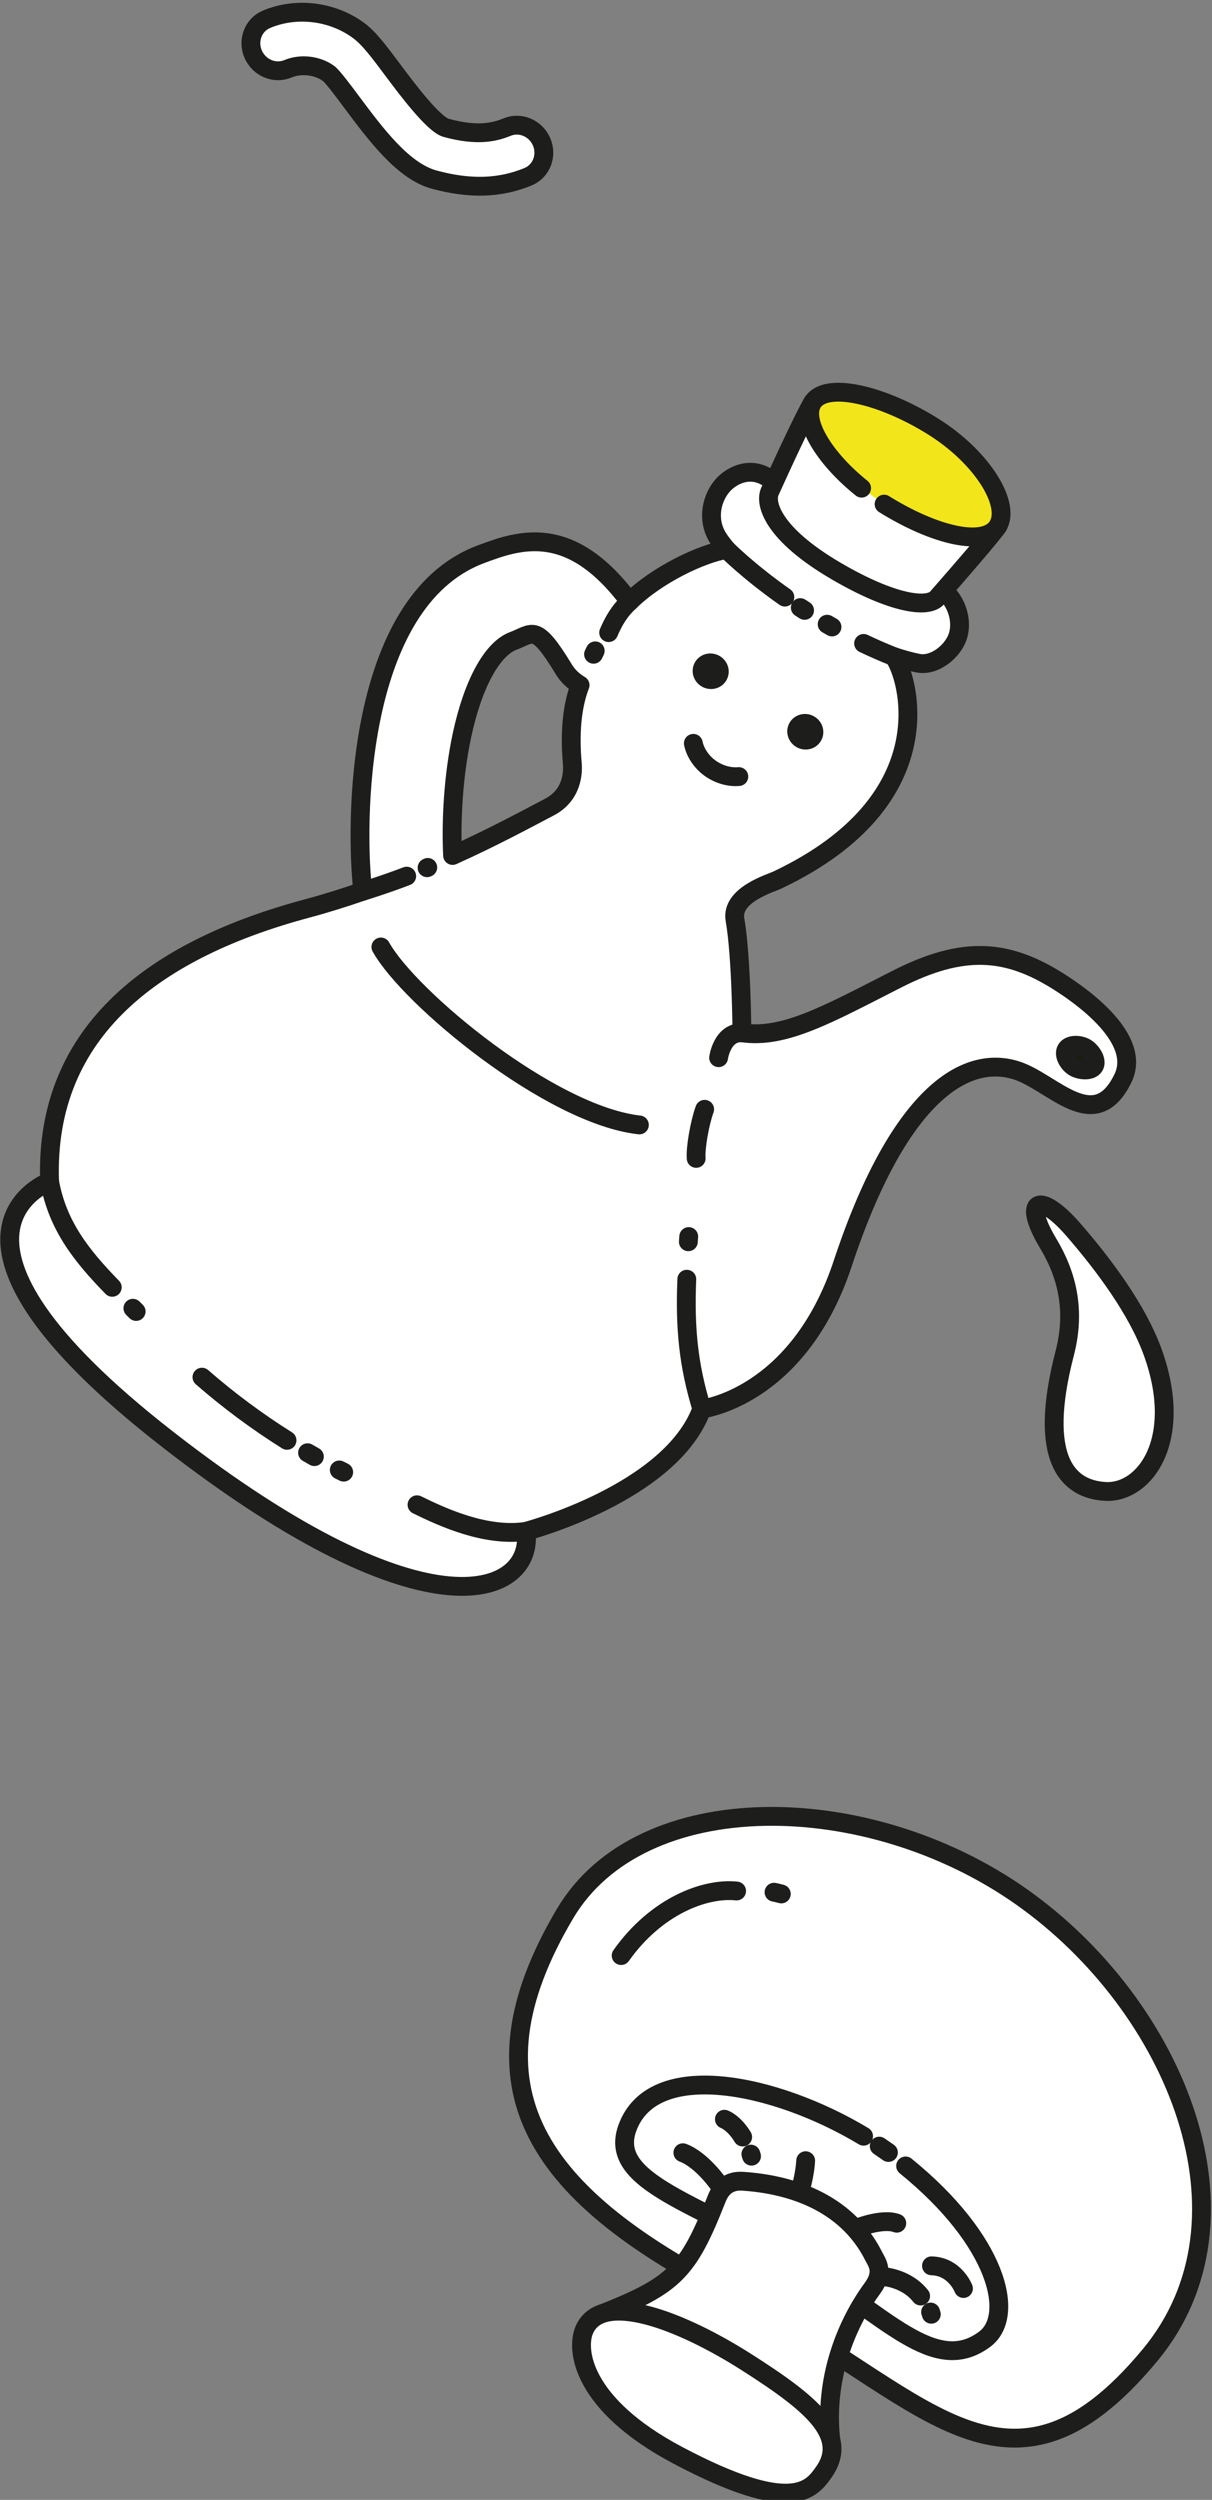<svg xmlns="http://www.w3.org/2000/svg" xmlns:xlink="http://www.w3.org/1999/xlink" xmlns:serif="http://www.serif.com/" width="100%" height="100%" viewBox="0 0 309 637" xml:space="preserve" style="fill-rule:evenodd;clip-rule:evenodd;stroke-linecap:round;stroke-linejoin:round;stroke-miterlimit:10;">
    <rect x="0" y="0" width="309" height="637" fill="#808080" stroke="none"/>
    <g transform="matrix(1,0,0,1,-591.668,-5790.27)">
        <g transform="matrix(2.667,0,0,2.667,0,0)">
            <g transform="matrix(1,0,0,1,265.111,2290.89)">
                <path d="M0,-38.075C-0.155,-41.339 0.056,-45.617 0.902,-49.575C1.944,-54.448 3.774,-57.812 5.797,-58.573C7.711,-59.292 7.929,-60.306 10.642,-55.847C11.037,-55.2 11.579,-54.709 12.19,-54.351C11.375,-52.263 11.201,-49.606 11.445,-46.883C11.527,-45.976 11.439,-43.84 9.263,-42.701C7.035,-41.535 3.821,-39.791 0,-38.075M57.884,-26.062C53.022,-29.117 48.839,-29.492 42.502,-26.275C35.996,-22.97 31.709,-20.517 27.66,-21.137C27.66,-21.137 27.62,-28.351 26.998,-31.944C26.589,-34.305 30.38,-35.411 31.052,-35.73C47.337,-43.45 43.493,-55.406 42.176,-57.078C43,-56.809 43.805,-56.579 44.553,-56.44C46.1,-56.152 47.929,-57.637 48.339,-59.155C48.912,-61.274 47.428,-63.622 45.881,-63.909C41.229,-64.776 33.161,-69.863 30.995,-73.293C30.155,-74.622 28.108,-75.377 26.206,-73.808C24.992,-72.807 24.137,-70.504 25.314,-68.51C25.549,-68.113 25.863,-67.719 26.191,-67.314C23.811,-66.919 19.521,-64.897 16.921,-62.327C11.271,-69.929 6.379,-68.232 2.688,-66.846C-9.437,-62.29 -9.307,-40.686 -8.578,-34.657C-10.322,-34.054 -12.104,-33.491 -13.905,-33.009C-28.117,-29.211 -39.049,-21.509 -38.523,-6.921C-38.523,-6.921 -52.393,-1.857 -27.221,17.722C-2.049,37.302 7.828,32.493 7.02,26.497C7.02,26.497 20.888,22.859 23.823,14.807C23.823,14.807 33.044,13.749 37.298,0.904C42.585,-15.057 48.936,-19.143 53.934,-17.529C57.374,-16.418 61.397,-11.232 64.089,-16.797C65.909,-20.561 60.198,-24.61 57.884,-26.062" style="fill:white;fill-rule:nonzero;"></path>
            </g>
        </g>
        <g transform="matrix(2.667,0,0,2.667,0,0)">
            <g transform="matrix(1,0,0,1,265.111,2290.89)">
                <path d="M0,-38.075C-0.155,-41.339 0.056,-45.617 0.902,-49.575C1.944,-54.448 3.774,-57.812 5.797,-58.573C7.711,-59.292 7.929,-60.306 10.642,-55.847C11.037,-55.2 11.579,-54.709 12.19,-54.351C11.375,-52.263 11.201,-49.606 11.445,-46.883C11.527,-45.976 11.439,-43.84 9.263,-42.701C7.035,-41.535 3.821,-39.791 0,-38.075ZM57.884,-26.062C53.022,-29.117 48.839,-29.492 42.502,-26.275C35.996,-22.97 31.709,-20.517 27.66,-21.137C27.66,-21.137 27.62,-28.351 26.998,-31.944C26.589,-34.305 30.38,-35.411 31.052,-35.73C47.337,-43.45 43.493,-55.406 42.176,-57.078C43,-56.809 43.805,-56.579 44.553,-56.44C46.1,-56.152 47.929,-57.637 48.339,-59.155C48.912,-61.274 47.428,-63.622 45.881,-63.909C41.229,-64.776 33.161,-69.863 30.995,-73.293C30.155,-74.622 28.108,-75.377 26.206,-73.808C24.992,-72.807 24.137,-70.504 25.314,-68.51C25.549,-68.113 25.863,-67.719 26.191,-67.314C23.811,-66.919 19.521,-64.897 16.921,-62.327C11.271,-69.929 6.379,-68.232 2.688,-66.846C-9.437,-62.29 -9.307,-40.686 -8.578,-34.657C-10.322,-34.054 -12.104,-33.491 -13.905,-33.009C-28.117,-29.211 -39.049,-21.509 -38.523,-6.921C-38.523,-6.921 -52.393,-1.857 -27.221,17.722C-2.049,37.302 7.828,32.493 7.02,26.497C7.02,26.497 20.888,22.859 23.823,14.807C23.823,14.807 33.044,13.749 37.298,0.904C42.585,-15.057 48.936,-19.143 53.934,-17.529C57.374,-16.418 61.397,-11.232 64.089,-16.797C65.909,-20.561 60.198,-24.61 57.884,-26.062Z" style="fill:none;fill-rule:nonzero;stroke:rgb(29,29,27);stroke-width:1.8px;"></path>
            </g>
        </g>
        <g transform="matrix(2.667,0,0,2.667,0,0)">
            <g transform="matrix(0.824,0.567,0.567,-0.824,265.258,2256.05)">
                <path d="M-2.643,-8.502C2.289,-10.959 19.776,-12.559 27.344,-8.502" style="fill:none;fill-rule:nonzero;stroke:rgb(29,29,27);stroke-width:1.8px;"></path>
            </g>
        </g>
        <g transform="matrix(2.667,0,0,2.667,0,0)">
            <g transform="matrix(0.17,-0.985,-0.985,-0.17,291.012,2280.17)">
                <path d="M-2.009,2.307C-1.025,2.559 1.389,2.548 2.754,2.307" style="fill:none;fill-rule:nonzero;stroke:rgb(29,29,27);stroke-width:1.8px;"></path>
            </g>
        </g>
        <g transform="matrix(2.667,0,0,2.667,0,0)">
            <g transform="matrix(0.074,-0.997,-0.997,-0.074,287.915,2289.51)">
                <path d="M-0.231,0.249C-0.063,0.25 0.102,0.249 0.268,0.249" style="fill:none;fill-rule:nonzero;stroke:rgb(29,29,27);stroke-width:1.8px;"></path>
            </g>
        </g>
        <g transform="matrix(2.667,0,0,2.667,0,0)">
            <g transform="matrix(-0.115,-0.993,-0.993,0.115,294.19,2297.98)">
                <path d="M-7.065,6.107C-2.706,6.905 0.836,6.828 5.421,6.107" style="fill:none;fill-rule:nonzero;stroke:rgb(29,29,27);stroke-width:1.8px;"></path>
            </g>
        </g>
        <g transform="matrix(2.667,0,0,2.667,0,0)">
            <g transform="matrix(0.972,0.237,0.237,-0.972,262.226,2313.66)">
                <path d="M-0.218,-1.278C2.494,-1.878 6.919,-2.724 10.506,-1.278" style="fill:none;fill-rule:nonzero;stroke:rgb(29,29,27);stroke-width:1.8px;"></path>
            </g>
        </g>
        <g transform="matrix(2.667,0,0,2.667,0,0)">
            <g transform="matrix(0.894,0.448,0.448,-0.894,254.351,2311.44)">
                <path d="M-0.025,-0.106C0.133,-0.107 0.291,-0.107 0.448,-0.106" style="fill:none;fill-rule:nonzero;stroke:rgb(29,29,27);stroke-width:1.8px;"></path>
            </g>
        </g>
        <g transform="matrix(2.667,0,0,2.667,0,0)">
            <g transform="matrix(0.868,0.496,0.496,-0.868,251.383,2309.74)">
                <path d="M-0.05,-0.187C0.201,-0.189 0.453,-0.188 0.704,-0.187" style="fill:none;fill-rule:nonzero;stroke:rgb(29,29,27);stroke-width:1.8px;"></path>
            </g>
        </g>
        <g transform="matrix(2.667,0,0,2.667,0,0)">
            <g transform="matrix(0.803,0.596,0.596,-0.803,243.751,2300.83)">
                <path d="M-0.997,-3.016C2.372,-3.281 5.762,-3.281 9.131,-3.017" style="fill:none;fill-rule:nonzero;stroke:rgb(29,29,27);stroke-width:1.8px;"></path>
            </g>
        </g>
        <g transform="matrix(2.667,0,0,2.667,0,0)">
            <g transform="matrix(0.711,0.704,0.704,-0.711,234.705,2296.01)">
                <path d="M-0.063,-0.154C0.084,-0.155 0.229,-0.155 0.374,-0.154" style="fill:none;fill-rule:nonzero;stroke:rgb(29,29,27);stroke-width:1.8px;"></path>
            </g>
        </g>
        <g transform="matrix(2.667,0,0,2.667,0,0)">
            <g transform="matrix(0.51,0.86,0.86,-0.51,232.402,2283.87)">
                <path d="M-2.878,-5.053C1.127,-6.552 4.794,-6.04 8.87,-5.053" style="fill:none;fill-rule:nonzero;stroke:rgb(29,29,27);stroke-width:1.8px;"></path>
            </g>
        </g>
        <g transform="matrix(2.667,0,0,2.667,0,0)">
            <g transform="matrix(0.513,-0.859,-0.859,-0.513,326.487,2271.4)">
                <path d="M-1.333,-0.758C-1.925,-0.759 -2.406,0.172 -2.406,0.837C-2.406,1.503 -1.926,2.348 -1.333,2.348C-0.743,2.348 -0.262,1.503 -0.262,0.838C-0.262,0.172 -0.743,-0.758 -1.333,-0.758" style="fill:rgb(30,27,16);fill-rule:nonzero;"></path>
            </g>
        </g>
        <g transform="matrix(2.667,0,0,2.667,0,0)">
            <g transform="matrix(0.513,-0.859,-0.859,-0.513,326.487,2271.4)">
                <path d="M-1.333,-0.758C-1.925,-0.759 -2.406,0.172 -2.406,0.837C-2.406,1.503 -1.926,2.348 -1.333,2.348C-0.743,2.348 -0.262,1.503 -0.262,0.838C-0.262,0.172 -0.743,-0.758 -1.333,-0.758Z" style="fill:none;fill-rule:nonzero;stroke:rgb(29,29,27);stroke-width:1.8px;"></path>
            </g>
        </g>
        <g transform="matrix(2.667,0,0,2.667,0,0)">
            <g transform="matrix(1,0,0,1,299.524,2229.22)">
                <path d="M0,-19.677C-0.944,-18.037 -2.949,-13.679 -4.082,-11.18C-4.576,-10.087 -3.912,-7.175 2.297,-3.555C7.651,-0.434 11.017,0 11.911,-1.02C13.912,-3.302 17.229,-7.116 17.71,-7.877L0,-19.677Z" style="fill:white;fill-rule:nonzero;stroke:rgb(29,29,27);stroke-width:1.8px;"></path>
            </g>
        </g>
        <g transform="matrix(2.667,0,0,2.667,0,0)">
            <g transform="matrix(0.658,0.753,0.753,-0.658,303.958,2213.73)">
                <path d="M3.172,-2.435C-1.339,-3.242 -5.474,-2.532 -6.069,-0.583C-6.777,1.733 -2.22,4.924 3.172,6.571C8.566,8.217 13.764,7.299 14.472,4.983C15.179,2.667 11.127,-0.172 5.735,-1.82" style="fill:rgb(242,230,26);fill-rule:nonzero;stroke:rgb(29,29,27);stroke-width:1.8px;"></path>
            </g>
        </g>
        <g transform="matrix(2.667,0,0,2.667,0,0)">
            <g transform="matrix(0.559,-0.829,-0.829,-0.559,281.701,2231.7)">
                <path d="M-0.787,1.482C0.352,1.701 1.5,1.794 2.787,1.482" style="fill:none;fill-rule:nonzero;stroke:rgb(29,29,27);stroke-width:1.8px;"></path>
            </g>
        </g>
        <g transform="matrix(2.667,0,0,2.667,0,0)">
            <g transform="matrix(0.438,-0.899,-0.899,-0.438,278.779,2233.57)">
                <path d="M-0.102,0.163C-0.102,0.163 0.031,0.165 0.261,0.163" style="fill:none;fill-rule:nonzero;stroke:rgb(29,29,27);stroke-width:1.8px;"></path>
            </g>
        </g>
        <g transform="matrix(2.667,0,0,2.667,0,0)">
            <g transform="matrix(1,0,0,1,262.673,2253.93)">
                <path d="M0,0.057C0.059,0.032 0.121,0 0,0.057" style="fill:none;fill-rule:nonzero;stroke:rgb(29,29,27);stroke-width:1.8px;"></path>
            </g>
        </g>
        <g transform="matrix(2.667,0,0,2.667,0,0)">
            <g transform="matrix(0.945,-0.326,-0.326,-0.945,256.884,2256.88)">
                <path d="M-0.121,0.724C-0.121,0.724 2.018,0.649 4.316,0.724" style="fill:none;fill-rule:nonzero;stroke:rgb(29,29,27);stroke-width:1.8px;"></path>
            </g>
        </g>
        <g transform="matrix(2.667,0,0,2.667,0,0)">
            <g transform="matrix(0.683,-0.73,-0.73,-0.683,291.792,2272.56)">
                <path d="M-0.544,1.202C-0.544,1.202 1.477,2.638 2.718,1.202" style="fill:none;fill-rule:nonzero;stroke:rgb(29,29,27);stroke-width:1.8px;"></path>
            </g>
        </g>
        <g transform="matrix(2.667,0,0,2.667,0,0)">
            <g transform="matrix(0.917,0.4,0.4,-0.917,304.775,2232.03)">
                <path d="M-0.131,-0.629C0.891,-0.663 1.943,-0.666 3.015,-0.629" style="fill:none;fill-rule:nonzero;stroke:rgb(29,29,27);stroke-width:1.8px;"></path>
            </g>
        </g>
        <g transform="matrix(2.667,0,0,2.667,0,0)">
            <g transform="matrix(0.869,0.495,0.495,-0.869,301.014,2230.62)">
                <path d="M-0.035,-0.133C0.141,-0.133 0.32,-0.134 0.5,-0.133" style="fill:none;fill-rule:nonzero;stroke:rgb(29,29,27);stroke-width:1.8px;"></path>
            </g>
        </g>
        <g transform="matrix(2.667,0,0,2.667,0,0)">
            <g transform="matrix(0.839,0.544,0.544,-0.839,298.456,2229.04)">
                <path d="M-0.039,-0.134C0.123,-0.134 0.286,-0.135 0.451,-0.134" style="fill:none;fill-rule:nonzero;stroke:rgb(29,29,27);stroke-width:1.8px;"></path>
            </g>
        </g>
        <g transform="matrix(2.667,0,0,2.667,0,0)">
            <g transform="matrix(0.774,0.633,0.633,-0.774,293.375,2222.32)">
                <path d="M-0.814,-2.28C-0.814,-2.28 2.074,-2.593 6.39,-2.28" style="fill:none;fill-rule:nonzero;stroke:rgb(29,29,27);stroke-width:1.8px;"></path>
            </g>
        </g>
        <g transform="matrix(2.667,0,0,2.667,0,0)">
            <g transform="matrix(1,0,0,1,322.051,2308.75)">
                <path d="M0,-18.865C1.76,-15.934 2.657,-12.538 1.581,-8.391C-1.071,1.82 1.924,4.642 5.483,4.828C9.183,5.021 13.042,-0.061 9.981,-8.502C8.522,-12.522 5.345,-16.796 2.414,-20.172C-0.808,-23.886 -2.543,-23.099 0,-18.865" style="fill:white;fill-rule:nonzero;"></path>
            </g>
        </g>
        <g transform="matrix(2.667,0,0,2.667,0,0)">
            <g transform="matrix(1,0,0,1,322.051,2308.75)">
                <path d="M0,-18.865C1.76,-15.934 2.657,-12.538 1.581,-8.391C-1.071,1.82 1.924,4.642 5.483,4.828C9.183,5.021 13.042,-0.061 9.981,-8.502C8.522,-12.522 5.345,-16.796 2.414,-20.172C-0.808,-23.886 -2.543,-23.099 0,-18.865Z" style="fill:none;fill-rule:nonzero;stroke:rgb(29,29,27);stroke-width:1.8px;"></path>
            </g>
        </g>
        <g transform="matrix(2.667,0,0,2.667,0,0)">
            <g transform="matrix(1,0,0,1,292.476,2242.21)">
                <path d="M0,3.067C-1.223,3.175 -2.566,2.622 -3.421,1.662C-3.927,1.093 -4.225,0.489 -4.35,-0.108" style="fill:none;fill-rule:nonzero;stroke:rgb(29,29,27);stroke-width:1.8px;"></path>
            </g>
        </g>
        <g transform="matrix(2.667,0,0,2.667,0,0)">
            <g transform="matrix(0.456,-0.89,-0.89,-0.456,290.46,2234.73)">
                <path d="M-0.74,-0.45C-1.175,-0.447 -1.53,-0.075 -1.528,0.383C-1.529,0.841 -1.174,1.212 -0.74,1.21C-0.303,1.208 0.053,0.836 0.051,0.376C0.052,-0.08 -0.302,-0.452 -0.74,-0.45" style="fill:rgb(30,27,16);fill-rule:nonzero;"></path>
            </g>
        </g>
        <g transform="matrix(2.667,0,0,2.667,0,0)">
            <g transform="matrix(0.456,-0.89,-0.89,-0.456,290.46,2234.73)">
                <ellipse cx="-0.738" cy="0.38" rx="0.791" ry="0.832" style="fill:none;stroke:rgb(29,29,27);stroke-width:1.8px;"></ellipse>
            </g>
        </g>
        <g transform="matrix(2.667,0,0,2.667,0,0)">
            <g transform="matrix(0.456,-0.89,-0.89,-0.456,299.503,2240.51)">
                <path d="M-0.739,-0.451C-1.175,-0.448 -1.529,-0.076 -1.528,0.382C-1.529,0.841 -1.173,1.21 -0.739,1.208C-0.302,1.206 0.053,0.834 0.052,0.375C0.053,-0.083 -0.302,-0.453 -0.739,-0.451" style="fill:rgb(30,27,16);fill-rule:nonzero;"></path>
            </g>
        </g>
        <g transform="matrix(2.667,0,0,2.667,0,0)">
            <g transform="matrix(0.456,-0.89,-0.89,-0.456,299.503,2240.51)">
                <ellipse cx="-0.738" cy="0.379" rx="0.791" ry="0.832" style="fill:none;stroke:rgb(29,29,27);stroke-width:1.8px;"></ellipse>
            </g>
        </g>
        <g transform="matrix(2.667,0,0,2.667,0,0)">
            <g transform="matrix(1,0,0,1,246.21,2184.32)">
                <path d="M0,-7.756C-0.062,-7.858 -0.113,-7.961 -0.162,-8.068C-0.725,-9.377 -0.152,-10.871 1.117,-11.399C3.979,-12.603 7.449,-12.17 9.962,-10.294C10.936,-9.572 11.946,-8.217 13.222,-6.506C14.473,-4.833 17.07,-1.351 18.294,-1.022C21.277,-0.209 22.909,-0.606 24.111,-1.096C25.382,-1.624 26.862,-0.984 27.417,0.325C27.971,1.633 27.388,3.121 26.119,3.646C23.412,4.76 20.557,4.847 17.133,3.918C14.182,3.115 11.563,-0.397 9.249,-3.495C8.491,-4.515 7.455,-5.902 7.067,-6.205C6.007,-6.996 4.397,-7.187 3.158,-6.665C1.991,-6.179 0.647,-6.669 0,-7.756" style="fill:white;fill-rule:nonzero;"></path>
            </g>
        </g>
        <g transform="matrix(2.667,0,0,2.667,0,0)">
            <g transform="matrix(1,0,0,1,246.21,2184.32)">
                <path d="M0,-7.756C-0.062,-7.858 -0.113,-7.961 -0.162,-8.068C-0.725,-9.377 -0.152,-10.871 1.117,-11.399C3.979,-12.603 7.449,-12.17 9.962,-10.294C10.936,-9.572 11.946,-8.217 13.222,-6.506C14.473,-4.833 17.07,-1.351 18.294,-1.022C21.277,-0.209 22.909,-0.606 24.111,-1.096C25.382,-1.624 26.862,-0.984 27.417,0.325C27.971,1.633 27.388,3.121 26.119,3.646C23.412,4.76 20.557,4.847 17.133,3.918C14.182,3.115 11.563,-0.397 9.249,-3.495C8.491,-4.515 7.455,-5.902 7.067,-6.205C6.007,-6.996 4.397,-7.187 3.158,-6.665C1.991,-6.179 0.647,-6.669 0,-7.756Z" style="fill:none;fill-rule:nonzero;stroke:rgb(29,29,27);stroke-width:1.8px;"></path>
            </g>
        </g>
        <g transform="matrix(2.667,0,0,2.667,0,0)">
            <g transform="matrix(-0.82,-0.573,-0.573,0.82,277.521,2388.94)">
                <path d="M-13.468,-54.049C4.565,-54.15 22.482,-41.936 21.414,-27.751C19.96,-8.441 8.331,-3.963 -13.468,-7.214C-32.204,-10.008 -46.786,-3.547 -48.563,-25.232C-49.945,-42.089 -31.502,-53.948 -13.468,-54.049" style="fill:white;fill-rule:nonzero;"></path>
            </g>
        </g>
        <g transform="matrix(2.667,0,0,2.667,0,0)">
            <g transform="matrix(-0.82,-0.573,-0.573,0.82,277.521,2388.94)">
                <path d="M-13.468,-54.049C4.565,-54.15 22.482,-41.936 21.414,-27.751C19.96,-8.441 8.331,-3.963 -13.468,-7.214C-32.204,-10.008 -46.786,-3.547 -48.563,-25.232C-49.945,-42.089 -31.502,-53.948 -13.468,-54.049Z" style="fill:none;fill-rule:nonzero;stroke:rgb(29,29,27);stroke-width:1.8px;"></path>
            </g>
        </g>
        <g transform="matrix(2.667,0,0,2.667,0,0)">
            <g transform="matrix(0.973,0.231,0.231,-0.973,295.869,2351.79)">
                <path d="M-0.01,-0.083C0.23,-0.073 0.468,-0.073 0.706,-0.083" style="fill:none;fill-rule:nonzero;stroke:rgb(29,29,27);stroke-width:1.8px;"></path>
            </g>
        </g>
        <g transform="matrix(2.667,0,0,2.667,0,0)">
            <g transform="matrix(0.873,-0.488,-0.488,-0.873,283.509,2360.2)">
                <path d="M-0.88,3.102C4.266,5.561 9.2,4.898 11.762,3.102" style="fill:none;fill-rule:nonzero;stroke:rgb(29,29,27);stroke-width:1.8px;"></path>
            </g>
        </g>
        <g transform="matrix(2.667,0,0,2.667,0,0)">
            <g transform="matrix(0.822,0.569,0.569,-0.822,306.148,2375.93)">
                <path d="M-0.095,-0.305C0.174,-0.301 0.711,-0.303 0.976,-0.305" style="fill:none;fill-rule:nonzero;stroke:rgb(29,29,27);stroke-width:1.8px;"></path>
            </g>
        </g>
        <g transform="matrix(2.667,0,0,2.667,0,0)">
            <g transform="matrix(-0.67,-0.742,-0.742,0.67,289.863,2379.56)">
                <path d="M-11.297,-14.808C-22.48,-16.555 -29,-13.042 -28.656,-9.328C-28.1,-3.345 -20.526,-3.839 -11.297,-1.012C-0.681,2.241 6.569,7.367 9.187,2.579C12.649,-3.756 2.945,-10.86 -6.495,-13.729" style="fill:none;fill-rule:nonzero;stroke:rgb(29,29,27);stroke-width:1.8px;"></path>
            </g>
        </g>
        <g transform="matrix(2.667,0,0,2.667,0,0)">
            <g transform="matrix(1,0,0,1,279.491,2396.49)">
                <path d="M0,-4.378C6.808,-7.085 8.123,-8.362 10.855,-15.307C11.088,-15.899 11.653,-17.116 13.351,-17.007C17.608,-16.732 23.198,-15.199 25.893,-9.817C26.17,-9.264 26.921,-8.358 25.752,-6.776C23.96,-4.351 20.894,1.139 21.832,8.17C21.832,8.17 19.828,12.738 9.394,6.312C-1.04,-0.114 0,-4.378 0,-4.378Z" style="fill:white;fill-rule:nonzero;stroke:rgb(29,29,27);stroke-width:1.8px;"></path>
            </g>
        </g>
        <g transform="matrix(2.667,0,0,2.667,0,0)">
            <g transform="matrix(0.512,-0.859,-0.859,-0.512,301.144,2394.96)">
                <path d="M-10.896,-5.834C-12.936,-5.666 -15.989,-5.349 -16.62,6.954C-17.154,17.372 -12.929,20.536 -10.896,20.79C-6.733,21.308 -5.397,13.208 -5.614,5.89C-5.831,-1.428 -6.535,-6.195 -10.896,-5.834" style="fill:white;fill-rule:nonzero;"></path>
            </g>
        </g>
        <g transform="matrix(2.667,0,0,2.667,0,0)">
            <g transform="matrix(0.512,-0.859,-0.859,-0.512,301.144,2394.96)">
                <path d="M-10.896,-5.834C-12.936,-5.666 -15.989,-5.349 -16.62,6.954C-17.154,17.372 -12.929,20.536 -10.896,20.79C-6.733,21.308 -5.397,13.208 -5.614,5.89C-5.831,-1.428 -6.535,-6.195 -10.896,-5.834Z" style="fill:none;fill-rule:nonzero;stroke:rgb(29,29,27);stroke-width:1.8px;"></path>
            </g>
        </g>
        <g transform="matrix(2.667,0,0,2.667,0,0)">
            <g transform="matrix(-0.748,-0.664,-0.664,0.748,288.595,2375.99)">
                <path d="M-4.081,1.549C-4.081,1.549 -1.277,0.836 0.588,1.549" style="fill:none;fill-rule:nonzero;stroke:rgb(29,29,27);stroke-width:1.8px;"></path>
            </g>
        </g>
        <g transform="matrix(2.667,0,0,2.667,0,0)">
            <g transform="matrix(0.176,-0.984,-0.984,-0.176,299.924,2379.37)">
                <path d="M-1.146,1.369C-0.483,1.295 0.746,1.251 1.635,1.369" style="fill:none;fill-rule:nonzero;stroke:rgb(29,29,27);stroke-width:1.8px;"></path>
            </g>
        </g>
        <g transform="matrix(2.667,0,0,2.667,0,0)">
            <g transform="matrix(0.307,0.952,0.952,-0.307,310.932,2392.02)">
                <path d="M-0.077,-0.106C-0.004,-0.103 0.071,-0.104 0.145,-0.106" style="fill:none;fill-rule:nonzero;stroke:rgb(29,29,27);stroke-width:1.8px;"></path>
            </g>
        </g>
        <g transform="matrix(2.667,0,0,2.667,0,0)">
            <g transform="matrix(0.889,0.458,0.458,-0.889,306.876,2387.87)">
                <path d="M-0.225,-0.928C-0.225,-0.928 1.792,-0.003 3.83,-0.928" style="fill:none;fill-rule:nonzero;stroke:rgb(29,29,27);stroke-width:1.8px;"></path>
            </g>
        </g>
        <g transform="matrix(2.667,0,0,2.667,0,0)">
            <g transform="matrix(0.992,-0.127,-0.127,-0.992,303.743,2384.24)">
                <path d="M-0.05,0.254C-0.05,0.254 2.574,0.957 3.896,0.254" style="fill:none;fill-rule:nonzero;stroke:rgb(29,29,27);stroke-width:1.8px;"></path>
            </g>
        </g>
        <g transform="matrix(2.667,0,0,2.667,0,0)">
            <g transform="matrix(0.297,0.955,0.955,-0.297,293.745,2376.93)">
                <path d="M-0.073,-0.1C-0.005,-0.099 0.064,-0.098 0.135,-0.1" style="fill:none;fill-rule:nonzero;stroke:rgb(29,29,27);stroke-width:1.8px;"></path>
            </g>
        </g>
        <g transform="matrix(2.667,0,0,2.667,0,0)">
            <g transform="matrix(0.717,0.697,0.697,-0.717,291.934,2373.19)">
                <path d="M-0.344,-0.849C-0.344,-0.849 0.532,-0.443 2.093,-0.849" style="fill:none;fill-rule:nonzero;stroke:rgb(29,29,27);stroke-width:1.8px;"></path>
            </g>
        </g>
        <g transform="matrix(2.667,0,0,2.667,0,0)">
            <g transform="matrix(-0.816,-0.578,-0.578,0.816,311.798,2386.88)">
                <path d="M-3.404,1.083C-3.404,1.083 -1.53,-0.175 0.344,1.082" style="fill:none;fill-rule:nonzero;stroke:rgb(29,29,27);stroke-width:1.8px;"></path>
            </g>
        </g>
    </g>
</svg>